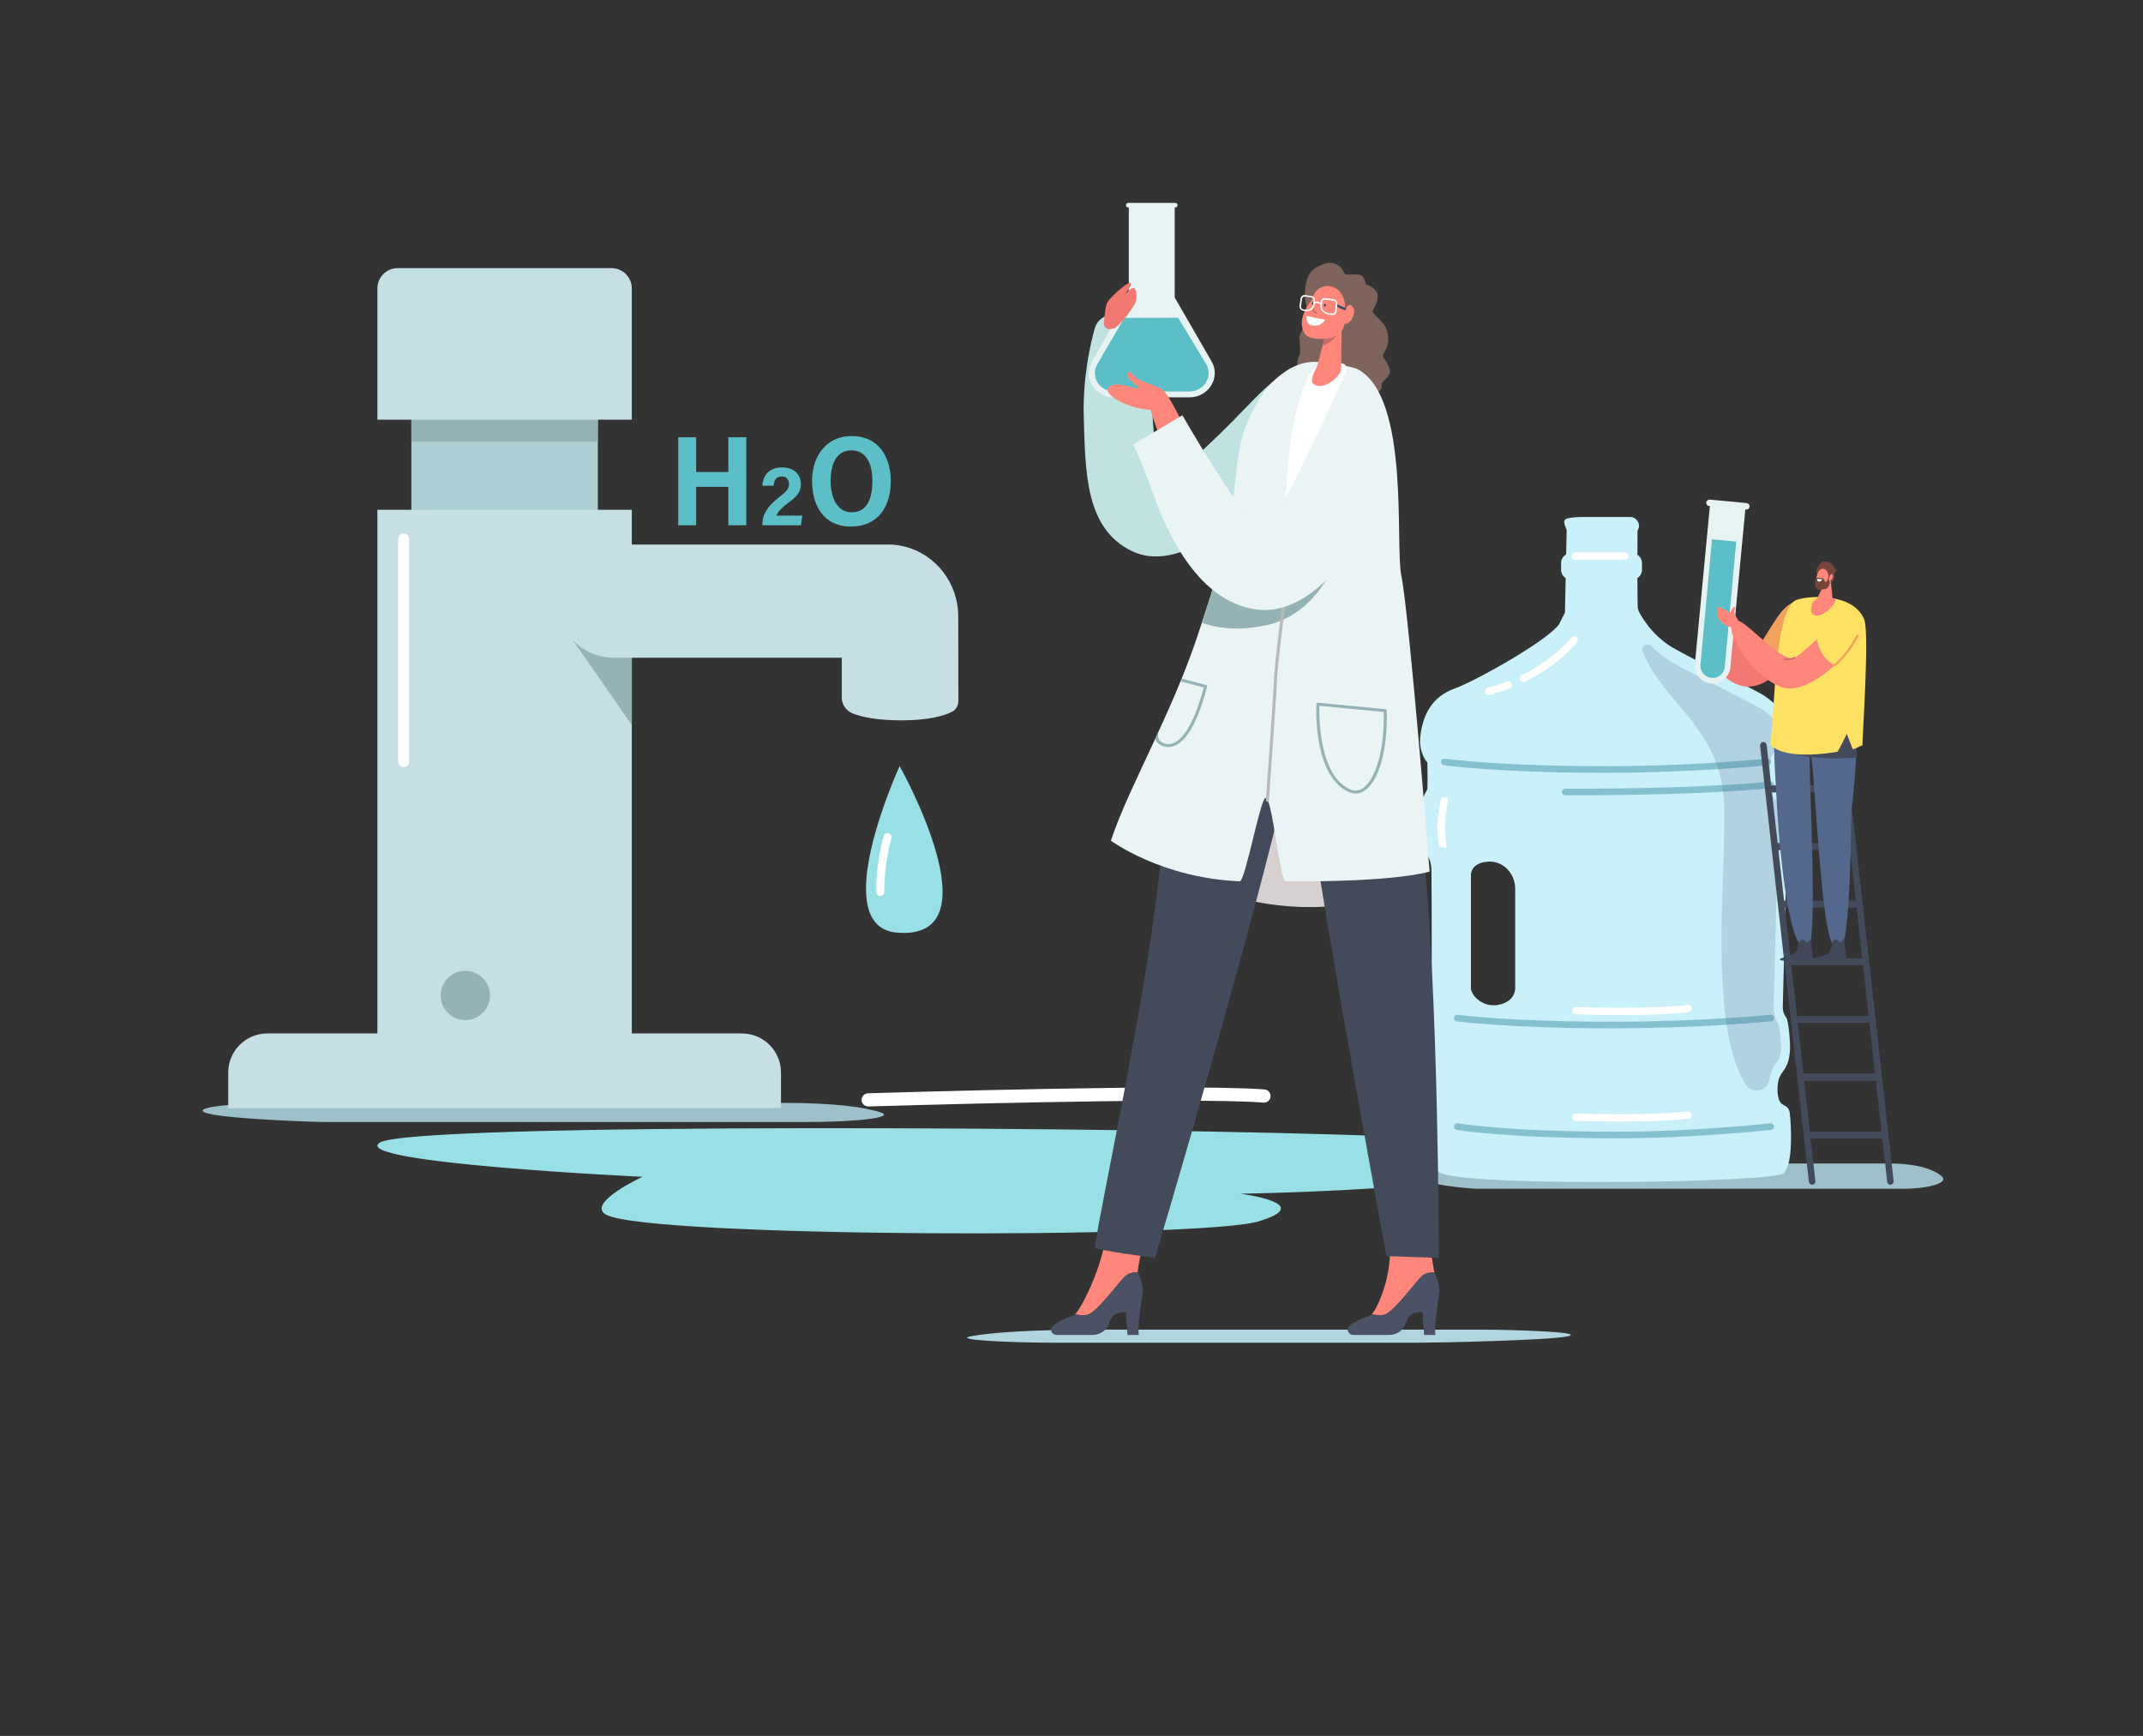 <svg width="321" height="260" viewBox="0 0 321 260" fill="none" xmlns="http://www.w3.org/2000/svg">
<rect x="0" y="0" width="321" height="260" fill="#333333" stroke="none"/>
<path d="M117.311 165.183H40.439C38.139 165.183 28.513 165.63 30.673 166.615C32.676 167.528 46.463 168.047 48.763 168.047H121.014C128.009 168.047 134.214 167.403 131.925 166.615C129.635 165.827 124.923 165.183 117.311 165.183Z" fill="#9DC0C9"/>
<path d="M208.4 170.21C244.808 171.702 236.28 175.303 218.896 176.961C201.513 178.618 185.769 178.784 185.769 178.784C185.769 178.784 197.399 180.273 188.543 182.926C179.687 185.578 97.021 185.355 90.795 181.933C87.7 180.233 96.226 176.256 96.226 176.256C96.226 176.256 52.274 174.191 56.87 171.141C61.466 168.091 171.993 168.719 208.4 170.21Z" fill="#98E0E5"/>
<path d="M130.047 165.724C129.788 165.723 129.539 165.621 129.355 165.439C129.17 165.257 129.065 165.01 129.061 164.751C129.057 164.492 129.155 164.242 129.334 164.054C129.512 163.866 129.758 163.757 130.017 163.748C131.97 163.688 177.991 162.278 189.412 163.171C189.956 163.213 190.363 163.689 190.32 164.233C190.31 164.362 190.275 164.488 190.216 164.604C190.157 164.72 190.076 164.823 189.978 164.907C189.879 164.992 189.765 165.056 189.641 165.096C189.518 165.136 189.388 165.151 189.258 165.141C177.945 164.257 130.555 165.709 130.078 165.723C130.067 165.724 130.057 165.724 130.047 165.724Z" fill="white"/>
<path d="M134.756 114.744C134.756 114.744 123.663 138.849 134.4 139.692C149.463 140.874 134.756 114.744 134.756 114.744Z" fill="#98E0E5"/>
<path d="M131.866 134.2C131.708 134.2 131.557 134.138 131.444 134.028C131.331 133.918 131.266 133.768 131.262 133.61C131.162 129.364 132.323 125.361 132.373 125.192C132.42 125.041 132.525 124.915 132.665 124.841C132.804 124.766 132.968 124.749 133.119 124.794C133.271 124.839 133.4 124.941 133.477 125.079C133.554 125.217 133.574 125.38 133.532 125.533C133.52 125.572 132.374 129.529 132.47 133.582C132.472 133.662 132.458 133.742 132.428 133.817C132.399 133.892 132.355 133.961 132.298 134.018C132.242 134.076 132.175 134.122 132.1 134.153C132.026 134.184 131.946 134.2 131.866 134.2Z" fill="white"/>
<path d="M61.619 62.86H89.551V78.865H61.619V62.86Z" fill="#AECED3"/>
<path d="M61.619 50.147H89.551V66.151H61.619V50.147Z" fill="#95B2B5"/>
<path d="M91.596 40.158H59.574C57.894 40.158 56.531 41.52 56.531 43.201V62.86H94.639V43.201C94.639 41.52 93.277 40.158 91.596 40.158ZM116.985 165.957H34.185V160.643C34.185 157.407 36.808 154.785 40.044 154.785H111.127C114.362 154.785 116.985 157.407 116.985 160.643V165.957Z" fill="#C6DFE5"/>
<path d="M56.531 76.353H94.639V158.332H56.531V76.353Z" fill="#C6DFE5"/>
<path d="M94.638 93.845L85.799 95.88C85.799 95.88 90.689 102.858 94.638 108.605V93.845Z" fill="#95B2B5"/>
<path d="M142.59 106.613C143.197 106.308 143.556 105.68 143.555 104.955L143.534 92.291C143.526 87.326 140.152 82.942 135.317 81.816C134.596 81.648 133.869 81.558 133.155 81.558H91.946C87.263 81.558 83.467 85.355 83.467 90.038V90.038C83.467 94.721 87.263 98.517 91.946 98.517H126.091V104.517C126.091 105.522 126.781 106.505 127.76 106.874C129.089 107.374 131.342 107.894 134.972 107.892C139.221 107.889 141.475 107.175 142.59 106.613Z" fill="#C6DFE5"/>
<path d="M72.308 151.708C73.75 150.266 73.75 147.929 72.308 146.488C70.867 145.046 68.53 145.046 67.088 146.488C65.647 147.929 65.647 150.267 67.089 151.708C68.53 153.149 70.867 153.149 72.308 151.708Z" fill="#95B2B5"/>
<path d="M60.461 114.911C60.352 114.911 60.245 114.89 60.145 114.849C60.045 114.807 59.955 114.747 59.878 114.67C59.801 114.594 59.741 114.503 59.699 114.403C59.658 114.303 59.637 114.196 59.637 114.087V80.72C59.637 80.612 59.658 80.504 59.699 80.404C59.741 80.305 59.801 80.214 59.878 80.137C59.955 80.061 60.045 80 60.145 79.959C60.245 79.917 60.352 79.896 60.461 79.896C60.569 79.896 60.676 79.917 60.776 79.959C60.876 80 60.967 80.061 61.043 80.137C61.12 80.214 61.181 80.305 61.222 80.404C61.263 80.504 61.285 80.612 61.285 80.72V114.087C61.285 114.196 61.263 114.303 61.222 114.403C61.181 114.503 61.12 114.593 61.043 114.67C60.967 114.747 60.876 114.807 60.776 114.849C60.676 114.89 60.569 114.911 60.461 114.911Z" fill="white"/>
<path d="M101.592 65.489H104.279V70.694H109.097V65.489H111.786V78.672H109.097V72.917H104.279V78.672H101.592V65.489ZM114.189 78.672V78.608C114.189 77.452 114.563 76.103 116.77 74.414C117.807 73.615 118.181 73.238 118.181 72.497C118.181 71.808 117.81 71.357 117.094 71.357C116.292 71.357 115.947 71.889 115.872 72.753H114.203C114.261 71.314 115.103 70.007 117.154 70.007C119.001 70.007 119.958 71.112 119.958 72.492C119.958 73.596 119.53 74.269 117.972 75.396C117.139 76.005 116.513 76.637 116.294 77.232H120.184L119.968 78.672H114.189V78.672ZM133.429 72.018C133.429 75.813 131.596 78.865 127.442 78.865C123.376 78.865 121.638 75.736 121.638 71.989C121.638 68.742 123.416 65.314 127.628 65.314C131.614 65.314 133.429 68.471 133.429 72.018ZM124.418 71.999C124.418 74.63 125.466 76.726 127.553 76.726C129.846 76.726 130.672 74.778 130.672 72.02C130.672 69.593 129.856 67.452 127.507 67.452C125.329 67.452 124.418 69.463 124.418 71.999Z" fill="#5CBEC6"/>
<path d="M283.067 174.268H216.875C215.654 174.268 210.543 174.859 211.69 176.158C212.754 177.363 220.073 178.048 221.294 178.048H285.033C288.747 178.048 292.04 177.197 290.825 176.158C289.61 175.119 287.108 174.268 283.067 174.268Z" fill="#9DC0C9"/>
<path d="M268.114 166.911C267.953 165.387 267.173 165.831 266.643 165.037C266.112 164.241 266.155 162.25 266.553 161.322C266.951 160.395 267.941 159.93 268.114 157.412C268.204 156.106 267.887 152.815 267.57 152.415C267.219 151.972 267.028 151.423 267.039 150.857L267.574 130.418C267.593 129.481 267.733 128.544 268.057 127.665C268.71 125.898 268.48 123.887 268.283 122.1C267.961 119.172 266.752 118.316 266.553 117.984C266.354 117.654 266.553 115.665 266.487 114.738C266.42 113.811 267.149 113.942 267.348 113.28C267.547 112.617 268.409 110.298 268.011 109.437C267.613 108.575 267.651 106.522 264.367 104.268C262.988 103.322 253.698 98.835 250.517 96.979C247.336 95.123 245.481 91.81 245.348 91.213C245.3 91.001 245.278 89.45 245.27 87.541C245.268 87.228 245.268 86.906 245.266 86.578C245.676 86.316 245.95 85.858 245.95 85.339V84.331C245.95 83.811 245.676 83.355 245.268 83.092C245.272 81.078 245.282 79.485 245.282 79.485C245.304 79.448 245.325 79.411 245.344 79.375C245.825 78.499 245.165 77.43 244.167 77.43H237.264C234.481 77.43 234.393 77.877 234.393 77.877C234.093 78.208 234.671 79.343 234.671 79.343L234.594 83.043C234.141 83.296 233.834 83.778 233.834 84.331V85.339C233.834 85.86 234.109 86.32 234.521 86.581L234.414 91.744L233.552 93.466C231.963 95.852 221.161 101.948 217.848 103.141C214.535 104.334 213.115 107.039 212.746 110.298C212.465 112.786 213.805 114.208 213.805 114.208C213.805 114.208 213.872 117.654 213.805 118.117C213.791 118.22 213.724 118.368 213.628 118.535C212.952 119.719 212.621 121.069 212.644 122.433C212.671 124.041 212.734 125.926 212.878 126.467C212.963 126.787 213.151 127.092 213.367 127.36C214.053 128.213 214.41 129.285 214.418 130.379C214.458 135.859 214.538 150.965 214.27 151.395C213.938 151.925 213.474 152.19 213.275 152.654C213.076 153.118 213.011 154.973 213.011 154.973C213.011 154.973 213.066 156.124 213.012 158.604C212.985 159.748 213.938 161.853 213.938 161.853C213.938 161.853 214.27 164.106 213.872 165.033C213.474 165.961 213.872 165.033 213.21 166.226C212.817 166.931 212.889 169.601 213.013 171.668C213.12 173.474 214.257 175.059 215.934 175.735C221.065 177.802 265.626 177.126 267.149 175.735C268.477 174.523 268.346 169.882 268.183 167.699C268.164 167.436 268.141 167.173 268.114 166.911ZM224.806 150.422C222.42 151.085 220.564 149.395 220.332 148.136V131.073C220.332 131.073 220.2 129.25 222.883 129.051C223.622 128.996 224.262 129.17 224.803 129.45C226.146 130.146 226.959 131.566 226.959 133.08V147.837C226.959 147.837 227.191 149.759 224.806 150.422Z" fill="#CAF0F9"/>
<path d="M240.561 115.749C224.322 115.749 216.35 114.619 216.271 114.607C216.141 114.588 216.024 114.519 215.946 114.414C215.867 114.309 215.834 114.177 215.853 114.047C215.892 113.777 216.142 113.589 216.413 113.629C216.491 113.64 224.405 114.76 240.561 114.76C253.545 114.76 264.62 113.637 264.73 113.626C264.86 113.615 264.988 113.655 265.088 113.737C265.188 113.82 265.252 113.939 265.265 114.068C265.279 114.197 265.241 114.327 265.159 114.428C265.078 114.529 264.96 114.595 264.831 114.61C264.721 114.621 253.598 115.749 240.561 115.749ZM236.699 119.113C235.962 119.113 235.214 119.111 234.449 119.108C234.385 119.107 234.32 119.094 234.26 119.069C234.2 119.044 234.146 119.008 234.1 118.962C234.054 118.916 234.018 118.861 233.993 118.801C233.969 118.741 233.956 118.677 233.956 118.612C233.956 118.547 233.969 118.483 233.994 118.423C234.019 118.363 234.056 118.309 234.102 118.263C234.148 118.217 234.202 118.181 234.262 118.156C234.322 118.131 234.387 118.119 234.452 118.119H234.454C254.5 118.208 265.087 117.074 265.192 117.063C265.462 117.035 265.707 117.229 265.737 117.501C265.751 117.631 265.713 117.762 265.631 117.864C265.549 117.966 265.43 118.032 265.3 118.046C265.199 118.057 255.343 119.113 236.699 119.113ZM241.375 154.022C226.121 154.022 218.29 152.982 218.213 152.971C218.083 152.954 217.965 152.885 217.886 152.781C217.807 152.676 217.772 152.545 217.79 152.415C217.798 152.351 217.82 152.289 217.852 152.232C217.885 152.176 217.928 152.127 217.98 152.088C218.032 152.048 218.091 152.02 218.153 152.003C218.216 151.987 218.282 151.983 218.346 151.992C218.423 152.002 226.198 153.033 241.375 153.033C254.678 153.033 265.093 152 265.196 151.989C265.467 151.962 265.711 152.16 265.738 152.432C265.751 152.562 265.712 152.693 265.629 152.794C265.546 152.896 265.426 152.96 265.295 152.973C265.191 152.984 254.731 154.022 241.375 154.022ZM242.15 170.492C225.661 170.492 218.267 169.232 218.194 169.219C218.13 169.208 218.069 169.184 218.015 169.149C217.96 169.115 217.912 169.069 217.875 169.016C217.838 168.963 217.811 168.903 217.797 168.84C217.783 168.776 217.781 168.711 217.793 168.647C217.804 168.583 217.827 168.522 217.862 168.467C217.897 168.412 217.942 168.365 217.995 168.328C218.049 168.29 218.108 168.264 218.172 168.25C218.235 168.235 218.301 168.234 218.365 168.245C218.437 168.258 225.764 169.504 242.15 169.504C253.921 169.504 265.079 168.254 265.19 168.241C265.459 168.21 265.706 168.405 265.737 168.676C265.752 168.807 265.714 168.938 265.632 169.04C265.551 169.143 265.432 169.209 265.301 169.223C265.19 169.236 253.977 170.492 242.15 170.492Z" fill="#84C0CE"/>
<path d="M222.982 104.075C222.86 104.075 222.741 104.034 222.645 103.959C222.548 103.884 222.48 103.779 222.45 103.661C222.414 103.519 222.436 103.37 222.51 103.245C222.585 103.12 222.706 103.029 222.847 102.993C223.992 102.704 224.678 102.503 225.719 102.082C225.853 102.031 226.002 102.035 226.134 102.092C226.265 102.15 226.369 102.256 226.423 102.389C226.477 102.522 226.476 102.671 226.422 102.804C226.367 102.937 226.263 103.043 226.132 103.1C225.031 103.546 224.312 103.756 223.117 104.059C223.073 104.07 223.027 104.075 222.982 104.075ZM228.201 102.164C228.077 102.164 227.956 102.122 227.859 102.044C227.762 101.967 227.694 101.859 227.666 101.738C227.637 101.617 227.651 101.491 227.704 101.378C227.758 101.266 227.847 101.175 227.959 101.121C232.833 98.733 235.335 95.525 235.36 95.493C235.449 95.377 235.58 95.302 235.724 95.283C235.868 95.264 236.014 95.303 236.13 95.392C236.246 95.48 236.321 95.611 236.34 95.755C236.359 95.9 236.32 96.046 236.232 96.161C236.125 96.3 233.563 99.6 228.442 102.107C228.367 102.144 228.285 102.164 228.201 102.164ZM216.641 127.028L215.569 126.784C215.569 126.784 215.561 126.799 215.559 126.852C215.559 126.84 215.571 126.541 215.373 125.122C215.13 123.385 215.776 119.972 215.803 119.827C215.817 119.757 215.844 119.689 215.884 119.629C215.924 119.568 215.975 119.517 216.034 119.476C216.094 119.436 216.161 119.407 216.232 119.393C216.302 119.378 216.375 119.377 216.446 119.391C216.589 119.418 216.716 119.501 216.797 119.622C216.879 119.742 216.91 119.89 216.883 120.034C216.876 120.067 216.244 123.413 216.461 124.97C216.707 126.736 216.659 126.948 216.641 127.028ZM242.782 152.035C239.067 152.035 236.089 151.922 236.033 151.919C235.961 151.917 235.89 151.9 235.824 151.869C235.759 151.839 235.7 151.796 235.651 151.743C235.602 151.69 235.564 151.628 235.539 151.561C235.514 151.493 235.502 151.421 235.505 151.349C235.517 151.046 235.773 150.807 236.076 150.822C236.181 150.826 246.645 151.224 252.783 150.515C253.083 150.481 253.357 150.696 253.392 150.997C253.4 151.069 253.394 151.142 253.375 151.211C253.355 151.28 253.321 151.345 253.277 151.402C253.232 151.458 253.176 151.505 253.113 151.54C253.05 151.575 252.981 151.598 252.909 151.606C249.979 151.945 246.089 152.035 242.782 152.035ZM242.782 167.984C239.067 167.984 236.089 167.87 236.033 167.868C235.961 167.865 235.89 167.848 235.824 167.818C235.759 167.788 235.7 167.745 235.651 167.692C235.602 167.639 235.564 167.577 235.539 167.509C235.514 167.441 235.502 167.37 235.505 167.297C235.517 166.994 235.773 166.758 236.076 166.77C236.181 166.774 246.645 167.173 252.783 166.463C252.928 166.447 253.073 166.488 253.187 166.579C253.301 166.669 253.375 166.801 253.392 166.946C253.4 167.018 253.394 167.09 253.375 167.16C253.355 167.229 253.321 167.294 253.277 167.35C253.232 167.407 253.176 167.454 253.113 167.489C253.05 167.524 252.981 167.546 252.909 167.555C249.979 167.894 246.089 167.984 242.782 167.984ZM243.393 83.852H235.979C235.833 83.852 235.694 83.794 235.591 83.691C235.488 83.588 235.43 83.448 235.43 83.303C235.43 83.157 235.488 83.017 235.591 82.914C235.694 82.811 235.833 82.753 235.979 82.753H243.393C243.539 82.753 243.679 82.811 243.782 82.914C243.885 83.017 243.943 83.157 243.943 83.303C243.943 83.448 243.885 83.588 243.782 83.691C243.679 83.794 243.539 83.852 243.393 83.852Z" fill="white"/>
<g opacity="0.22">
<path d="M265.02 161.725C264.73 163.492 262.38 163.923 261.45 162.393C255.183 152.084 259.328 125.876 258.023 117.987C257.457 114.576 256.36 111.869 253.578 108.156L253.556 108.127C251.101 105.036 247.606 101.525 246.059 97.617C245.741 96.814 246.748 96.157 247.357 96.771C248.22 97.639 249.243 98.477 250.416 99.162C253.57 101.001 262.977 105.574 264.11 106.351C266.432 107.946 266.338 109.041 266.754 110.168C266.72 110.511 266.553 111.149 266.255 112.071C265.772 112.505 265.029 113.387 265.139 114.92C265.228 116.164 264.809 118.037 265.56 119.287C265.71 119.537 265.874 119.723 266.006 119.873C266.415 120.339 266.787 120.934 266.95 122.428C267.15 124.25 267.285 125.636 266.828 126.874C266.121 128.782 266.262 128.128 265.685 150.808C265.665 151.794 265.947 152.767 266.483 153.596C266.644 154.375 266.823 156.404 266.766 157.238C266.642 159.032 266.039 158.846 265.403 160.326C265.244 160.699 265.11 161.183 265.02 161.725Z" fill="#54678C"/>
</g>
<path d="M271.438 177.441H271.44C271.509 177.441 271.577 177.426 271.639 177.398C271.702 177.37 271.758 177.329 271.804 177.278C271.85 177.227 271.884 177.167 271.905 177.102C271.926 177.036 271.933 176.967 271.925 176.899L271.212 170.529H281.953L282.122 172.062C282.124 172.08 282.129 172.097 282.132 172.114L282.68 177.008C282.687 177.071 282.707 177.133 282.738 177.189C282.769 177.245 282.811 177.294 282.861 177.334C282.911 177.374 282.968 177.404 283.03 177.422C283.091 177.439 283.155 177.445 283.219 177.438C283.283 177.431 283.344 177.411 283.4 177.38C283.456 177.349 283.506 177.307 283.546 177.257C283.586 177.207 283.615 177.15 283.633 177.088C283.651 177.027 283.656 176.963 283.649 176.899L283.099 171.992C283.099 171.974 283.1 171.957 283.098 171.94L276.353 111.587C276.324 111.327 276.116 111.131 275.868 111.131C275.576 111.131 275.349 111.401 275.383 111.709L276.047 117.641H265.304L264.626 111.587C264.597 111.327 264.389 111.131 264.141 111.131H264.135C263.842 111.131 263.616 111.401 263.65 111.709L270.953 177.008C270.967 177.127 271.023 177.237 271.113 177.317C271.202 177.397 271.318 177.441 271.438 177.441ZM281.834 169.445L281.838 169.488H271.095L271.08 169.352L270.259 161.899H280.989L281.834 169.445ZM280.865 160.791H270.135L269.285 153.202H280.029L280.865 160.791ZM279.912 152.161H269.169L268.319 144.572H278.882C278.944 144.572 279.003 144.558 279.058 144.536L279.912 152.161ZM278.947 143.538C278.925 143.535 278.904 143.531 278.882 143.531H268.203L267.353 135.942H278.096L278.947 143.538ZM277.98 134.901H267.236L266.387 127.312H277.13L277.98 134.901ZM276.164 118.682L277.014 126.271H266.27L265.421 118.682H276.164Z" fill="#434A59"/>
<path d="M269.913 90.43C269.201 89.833 267.85 90.126 266.266 92.427C264.682 94.728 262.752 98.288 262.217 98.391C261.19 98.588 257.353 90.531 256.259 91.466C254.704 92.796 255.415 101.212 260.761 102.687C266.655 104.314 272.337 92.465 269.913 90.43Z" fill="#F27872"/>
<path d="M278.018 113.47C277.826 117.565 277.322 121.465 277.322 121.465C277.322 121.465 277.189 141.428 275.727 142.012C274.694 142.424 274.139 141.337 273.582 137.969C272.411 130.879 271.787 116.095 271.303 113.398C271.258 113.144 271.213 112.997 271.17 112.974C271.133 112.954 271.109 113.094 271.095 113.371C270.92 116.864 272.44 142.153 270.698 142.251C267.479 142.43 266.305 123.087 266.151 120.333C265.964 116.98 265.777 114.145 265.729 111.819C265.695 110.177 265.73 108.788 265.884 107.651C265.997 106.813 266.175 106.111 266.436 105.544C266.893 104.188 277.695 105.827 277.796 106.37C277.87 106.763 277.928 107.198 277.972 107.664C278.133 109.344 278.114 111.432 278.018 113.47Z" fill="#54678C"/>
<path d="M277.972 107.665C277.626 107.665 277.286 107.682 276.965 107.703C273.393 107.936 269.811 108.048 266.241 107.684C266.122 107.672 266.003 107.661 265.884 107.651C265.73 108.789 265.695 110.177 265.729 111.82C267.431 112.609 269.232 113.114 271.095 113.371C271.109 113.094 271.133 112.955 271.17 112.975C271.213 112.998 271.258 113.145 271.303 113.399C271.717 113.452 272.135 113.493 272.555 113.523C274.374 113.65 276.198 113.584 278.018 113.47C278.114 111.432 278.133 109.345 277.972 107.665Z" fill="#434A59"/>
<path d="M269.914 90.43C269.202 89.833 267.851 90.126 266.267 92.427C265.539 93.485 264.738 94.807 264.033 95.939C264.742 96.779 266.088 98.062 268.026 98.594C270.179 95.448 271.216 91.523 269.914 90.43Z" fill="#F2A25C"/>
<path d="M279.251 92.804C277.698 88.852 271.13 89.119 269.086 89.861C265.597 91.128 265.858 108.645 265.127 111.473C266.197 112.647 268.934 113.611 275.214 112.602C275.577 112.16 276.621 109.92 276.621 109.92C276.621 109.92 277.359 111.727 277.537 112.236C278.085 112.092 278.38 111.814 278.975 111.636C278.898 111.417 280.057 94.856 279.251 92.804Z" fill="#FFE164"/>
<path d="M256.152 75.473L253.877 99.465C253.739 100.925 254.82 102.234 256.281 102.372C257.742 102.511 259.05 101.429 259.189 99.968L261.464 75.977L256.152 75.473Z" fill="#E7F2F2"/>
<path d="M258.351 99.889C258.256 100.891 257.363 101.63 256.361 101.535C255.358 101.439 254.62 100.547 254.715 99.544L256.436 80.772L260.072 81.116L258.351 99.889Z" fill="#5CBEC6"/>
<path d="M261.633 75.351L256.105 74.827C255.977 74.815 255.85 74.855 255.751 74.937C255.651 75.019 255.589 75.136 255.576 75.264C255.564 75.393 255.604 75.52 255.686 75.619C255.768 75.719 255.886 75.781 256.014 75.794L261.541 76.318C261.669 76.33 261.797 76.29 261.896 76.208C261.995 76.126 262.058 76.008 262.07 75.88C262.082 75.752 262.043 75.625 261.961 75.525C261.879 75.426 261.761 75.364 261.633 75.351Z" fill="#E7F2F2"/>
<path d="M271.371 90.658C271.522 90.037 272.067 89.594 272.704 89.566C273.478 89.532 274.493 89.523 274.844 89.681C275.439 89.95 273.303 92.42 271.944 92.193C271.202 92.069 271.21 91.316 271.371 90.658Z" fill="#FF867A"/>
<path d="M278.895 92.863C278.885 96.395 272.731 102.796 268.363 103.123C264.108 103.441 257.664 94.615 259.709 92.956C260.887 92 266.003 98.661 268.495 98.59C269.538 98.56 273.925 93.824 275.832 92.427C277.797 90.989 278.898 91.799 278.895 92.863Z" fill="#FF867A"/>
<path d="M260.263 92.702C260.263 92.702 259.794 91.999 259.751 91.769C259.708 91.537 260.072 90.987 259.86 90.9C259.648 90.812 259.305 91.38 259.238 91.658C259.172 91.937 257.505 90.706 257.305 90.928C257.105 91.15 257.349 91.743 257.295 92.024C257.24 92.305 257.328 92.788 258.238 93.491C259.147 94.194 261.039 94.251 260.263 92.702Z" fill="#FF867A"/>
<path d="M272.149 86.065C272.149 86.065 271.986 85.412 272.141 85.136C272.297 84.861 272.428 84.838 272.428 84.838C272.428 84.838 272.518 84.041 273.437 84.103C274.356 84.165 274.712 84.828 274.77 85.041C274.828 85.254 275.081 85.273 275.097 85.429C275.114 85.584 274.842 85.629 274.842 85.629C274.842 85.629 274.797 86.334 274.696 86.698C274.596 87.061 274.209 87.737 273.736 87.716C273.264 87.694 272.146 86.907 272.149 86.065Z" fill="#77443C"/>
<path d="M274.157 86.667C274.157 86.667 274.487 88.959 274.478 89.728C274.474 90.057 272.574 90.919 272.118 90.437C271.984 90.296 272.333 89.259 272.521 88.941L273.483 87.1L274.157 86.667Z" fill="#FF867A"/>
<path d="M273.798 85.84L274.127 87.167C274.2 87.612 273.907 88.036 273.463 88.121C273.109 88.19 272.75 88.247 272.343 88.058C271.966 87.883 271.979 87.504 272.015 87.019C272.062 86.389 272.218 85.964 272.353 85.668C272.662 84.992 273.521 84.992 273.798 85.84Z" fill="#FF867A"/>
<path d="M271.957 86.709C271.957 86.709 271.985 86.566 272.195 86.529C272.405 86.493 272.546 86.571 272.617 86.589C272.688 86.607 272.844 86.542 273.024 86.581C273.203 86.62 273.267 87.082 273.433 87.168C273.599 87.253 273.81 86.741 273.835 86.573C273.86 86.405 273.924 86.237 273.947 86.263C273.969 86.29 274.037 87.137 274.071 87.234C274.104 87.33 273.992 87.924 273.672 88.11C273.326 88.311 273.052 88.232 273.052 88.232C273.052 88.232 272.701 88.469 272.393 88.353C272.085 88.237 271.994 87.85 271.994 87.85C271.994 87.85 271.856 87.7 271.875 87.472C271.893 87.243 271.957 86.709 271.957 86.709Z" fill="#77443C"/>
<path d="M272.952 86.727C272.952 86.727 272.64 86.78 272.211 86.695C272.211 86.695 272.172 86.959 272.335 87.07C272.499 87.18 272.825 87.056 272.952 86.727Z" fill="white"/>
<path d="M274.002 86.438C274.037 86.361 274.088 86.293 274.121 86.215C274.183 86.067 274.31 85.86 274.485 86.061C274.739 86.353 274.301 87.084 274.049 86.983C273.909 86.926 273.881 86.712 274.002 86.438Z" fill="#FF867A"/>
<path d="M268.556 142.933C269.045 142.719 269.108 142.283 269.316 141.869C269.33 141.842 269.411 141.248 269.411 141.2C269.414 140.995 270.006 140.451 270.282 140.878C270.825 141.719 271.302 140.285 271.27 140.636C271.176 141.681 271.775 143.485 271.386 143.6C270.557 143.843 266.688 144.126 266.615 143.72C266.57 143.476 267.709 143.304 268.556 142.933ZM273.577 142.933C274.066 142.719 274.129 142.283 274.337 141.869C274.351 141.842 274.432 141.248 274.432 141.2C274.435 140.995 275.027 140.451 275.303 140.878C275.642 141.403 275.892 141.025 276.068 140.776C276.174 140.626 276.29 140.542 276.278 140.674C276.184 141.718 276.796 143.485 276.407 143.6C275.578 143.843 271.709 144.126 271.635 143.72C271.592 143.476 272.73 143.304 273.577 142.933Z" fill="#404859"/>
<path d="M278.894 92.863C278.897 91.799 277.472 90.569 275.507 92.007C274.615 92.659 273.509 94.461 272.129 95.751C272.28 96.516 272.892 98.823 274.847 99.598C277.14 97.44 278.889 94.745 278.894 92.863Z" fill="#FFE164"/>
<path d="M267.709 98.869C267.447 98.869 267.257 98.837 267.24 98.834C267.212 98.828 267.187 98.812 267.171 98.788C267.155 98.765 267.149 98.736 267.154 98.708C267.159 98.68 267.174 98.655 267.197 98.638C267.22 98.621 267.249 98.614 267.277 98.618C267.286 98.619 268.182 98.767 268.769 98.393C268.793 98.377 268.823 98.372 268.852 98.378C268.88 98.385 268.905 98.402 268.92 98.427C268.936 98.451 268.941 98.481 268.935 98.509C268.929 98.538 268.911 98.563 268.887 98.578C268.515 98.816 268.05 98.869 267.709 98.869Z" fill="#C66C67"/>
<path d="M274.848 99.762C274.814 99.762 274.781 99.752 274.753 99.732C274.726 99.713 274.705 99.685 274.693 99.653C274.682 99.621 274.681 99.586 274.69 99.553C274.699 99.521 274.718 99.492 274.744 99.47C276.694 97.874 278.055 95.208 278.068 95.182C278.088 95.143 278.123 95.114 278.164 95.101C278.205 95.088 278.25 95.091 278.289 95.111C278.328 95.13 278.357 95.164 278.371 95.206C278.385 95.247 278.382 95.291 278.363 95.33C278.306 95.442 276.956 98.085 274.953 99.725C274.922 99.75 274.885 99.762 274.848 99.762Z" fill="#F2A25C"/>
<path d="M197.425 39.913C198.067 39.588 199.311 39.012 200.314 39.648C201.317 40.283 201.188 40.93 201.546 41.087C201.904 41.245 203.354 40.92 203.913 41.261C204.471 41.602 204.589 42.566 204.589 42.566C204.589 42.566 205.844 42.977 206.246 43.812C206.647 44.648 205.951 46.034 205.623 46.472C205.296 46.91 207.282 48.06 207.714 49.387C208.532 51.897 206.956 52.99 207.14 53.378C207.323 53.767 208.447 55.086 208.166 55.927C207.884 56.768 206.826 57.066 206.95 57.955C207.074 58.845 204.368 59.733 202.803 59.299C201.237 58.866 196.19 57.314 195.084 56.746C193.978 56.177 194.276 53.857 194.595 53.318C194.913 52.779 194.66 51.056 194.63 50.585C194.599 50.114 195.481 48.605 195.873 48.091C196.266 47.576 195.414 44.939 195.429 44.373C195.488 42.132 195.872 40.698 197.425 39.913Z" fill="#7F635D"/>
<path d="M203.612 135.072C193.838 137.268 184.549 134.193 184.549 134.193C184.549 134.193 189.757 121.529 190.095 120.897C190.432 120.265 213.386 132.876 203.612 135.072Z" fill="#D6D0D0"/>
<path d="M196.907 55.035C194.453 53.355 190.36 57.137 186.546 61.123C181.521 66.375 175.473 72.035 174.349 71.356C172.016 69.947 172.42 48.225 172.42 48.225C172.42 48.225 170.327 47.248 166.613 47.175C166.443 47.172 166.273 47.187 166.106 47.219C165.077 47.411 164.268 48.176 163.993 49.147C163.39 51.276 162.158 56.433 162.338 62.52C162.583 70.779 162.568 79.224 169.6 82.565C182.014 88.463 202.744 59.031 196.907 55.035Z" fill="#C0E2E1"/>
<path d="M181.479 54.118L175.959 44.55V30.519H169.082V44.55L163.562 54.118C162.164 56.54 163.989 59.513 166.873 59.513H178.168C181.052 59.513 182.877 56.54 181.479 54.118Z" fill="#E7F2F2"/>
<path d="M168.415 47.609L176.472 47.593L180.677 54.544C181.174 55.406 181.16 56.428 180.639 57.277C180.118 58.126 179.194 58.633 178.167 58.633H166.873C165.846 58.633 164.922 58.126 164.401 57.277C163.88 56.428 163.866 55.406 164.363 54.544L168.415 47.609Z" fill="#5CBEC6"/>
<path d="M169.017 30.385H176.024C176.223 30.385 176.387 30.542 176.387 30.733C176.387 30.925 176.223 31.082 176.024 31.082H169.017C168.818 31.082 168.654 30.925 168.654 30.733C168.654 30.542 168.818 30.385 169.017 30.385Z" fill="#E7F2F2"/>
<path d="M163.861 199.152H222.607C225.501 199.152 237.61 199.458 234.893 200.132C232.373 200.757 215.03 201.112 212.136 201.112H159.202C150.403 201.112 142.598 200.671 145.477 200.132C148.357 199.593 154.285 199.152 163.861 199.152Z" fill="#B1D5DE"/>
<path d="M168.541 191.143C167.645 191.968 164.129 196.818 162.774 196.949C162.042 197.02 161.434 196.938 161.027 196.847C161.848 196.194 165.255 189.661 165.703 184.518L171.725 183.94C171.725 183.94 170.284 190.207 170.44 190.564C169.902 190.552 169.094 190.634 168.541 191.143Z" fill="#FF867A"/>
<path d="M157.638 198.672C158.112 198.214 158.982 197.673 160.556 197.124C160.711 197.069 160.869 196.973 161.027 196.847C161.434 196.937 162.042 197.019 162.773 196.949C164.129 196.818 167.644 191.968 168.54 191.143C169.093 190.634 169.901 190.552 170.44 190.563C170.79 191.366 171.333 192.808 171.162 193.715C170.916 195.026 170.369 198.768 170.591 199.941H168.884L168.637 196.533C168.637 196.533 167.33 196.402 166.7 197.123C166.463 197.394 166.251 197.857 166.077 198.332C165.717 199.315 164.744 199.941 163.633 199.941H158.268C157.576 199.942 157.167 199.127 157.638 198.672Z" fill="#4B5266"/>
<path d="M212.97 191.143C212.075 191.968 208.559 196.818 207.203 196.949C206.472 197.02 205.864 196.938 205.457 196.847C206.278 196.194 209.275 189.683 207.795 184.518L213.817 183.94C213.817 183.94 214.714 190.207 214.87 190.564C214.332 190.552 213.523 190.634 212.97 191.143Z" fill="#FF867A"/>
<path d="M202.068 198.672C202.542 198.214 203.412 197.673 204.986 197.124C205.141 197.069 205.298 196.973 205.456 196.847C205.863 196.937 206.471 197.019 207.203 196.949C208.559 196.818 212.074 191.968 212.97 191.143C213.523 190.634 214.331 190.552 214.869 190.563C215.22 191.366 215.762 192.808 215.592 193.715C215.346 195.026 214.799 198.768 215.021 199.941H213.314L213.066 196.533C213.066 196.533 211.76 196.402 211.129 197.123C210.893 197.394 210.68 197.857 210.507 198.332C210.147 199.315 209.174 199.941 208.062 199.941H202.697C202.005 199.942 201.597 199.127 202.068 198.672Z" fill="#4B5266"/>
<path d="M173.892 128.568L193.135 114.853C188.478 136.475 173.007 188.406 173.007 188.406C173.007 188.406 163.92 187.236 163.983 186.807C165.037 179.64 172.035 147.868 173.892 128.568Z" fill="#434A59"/>
<path d="M174.32 58.584C174.052 58.211 172.663 57.611 171.897 57.383C170.433 56.95 169.763 56.3 169.444 55.834C169.125 55.368 168.621 56.157 169.182 56.797C169.744 57.437 171.17 58.193 170.356 58.168C169.541 58.143 166.686 56.847 165.982 58.166C165.395 59.266 169.373 61.408 172.827 61.399C173.806 61.397 175.816 60.665 174.32 58.584Z" fill="#FF867A"/>
<path d="M215.518 188.406L207.678 188.131C207.678 188.131 198.739 139.626 196.971 126.358L213.167 126.977C215.518 149.246 215.518 188.406 215.518 188.406Z" fill="#434A59"/>
<path d="M214.142 130.533C214.142 130.533 209.417 132.142 192.615 131.998C191.64 131.989 190.628 119.527 189.58 119.499C188.8 119.478 186.522 132.031 185.701 131.998C173.974 131.518 166.402 125.914 166.402 125.914C167.753 121.738 170.342 116.488 173.068 110.598C173.198 110.319 173.327 110.038 173.456 109.756V109.755C174.593 107.284 175.744 104.706 176.828 102.053C176.885 101.916 176.941 101.779 176.996 101.641C177.858 99.517 178.674 97.346 179.406 95.144C179.614 94.521 179.819 93.898 180.023 93.275C180.779 90.98 181.517 88.679 182.236 86.372C182.605 85.189 182.968 84.005 183.323 82.819C185.116 76.843 184.778 68.585 186.47 64.184C188.429 59.093 190.724 56.91 192.305 55.792C194.305 54.378 196.356 53.88 198.743 54.376C199.655 54.565 202.491 54.801 203.476 55.356C211.247 59.738 208.932 81.688 209.911 86.23C210.677 89.777 212.698 112.192 214.142 130.533Z" fill="#EAF4F4"/>
<path d="M201.771 55.378C201.771 55.378 197.777 63.975 196.827 66.396C195.878 68.816 193.74 79.145 192.754 78.83C192.336 78.696 192.641 72.095 193.174 67.167C193.495 64.202 195.263 55.035 197.837 54.554C199.468 54.25 201.908 53.972 201.771 55.378Z" fill="white"/>
<path d="M200.958 49.281L200.889 55.273C200.873 56.259 198.265 58.733 196.664 57.447C196.196 57.071 196.856 55.73 197.332 54.717L198.688 49.601L200.958 49.281Z" fill="#FF867A"/>
<path d="M198.117 51.75L198.533 50.18L200.292 50.191C200.292 50.191 199.363 51.482 198.117 51.75Z" fill="#C66C67"/>
<path d="M201.425 45.277C201.425 45.277 201.637 47.015 201.451 48.254C201.175 50.083 199.791 50.783 197.858 50.767C195.974 50.751 195.281 50.238 195.047 48.958C194.989 48.64 194.971 48.319 195.032 47.899C195.134 47.201 195.614 45.968 196.238 45.268C196.523 44.949 196.72 44.191 196.893 43.932C198.152 42.053 200.929 42.632 201.425 45.277Z" fill="#FF867A"/>
<path d="M197.162 46.99C197.216 46.994 197.267 46.961 197.282 46.909C197.299 46.85 197.263 46.788 197.201 46.772C196.819 46.67 196.879 46.402 196.881 46.391C196.896 46.331 196.857 46.272 196.794 46.258C196.732 46.243 196.67 46.281 196.656 46.341C196.615 46.509 196.665 46.86 197.139 46.986C197.147 46.988 197.154 46.989 197.162 46.99Z" fill="#C66C67"/>
<path d="M198.296 45.686C198.277 45.804 198.327 45.91 198.407 45.922C198.488 45.933 198.568 45.847 198.587 45.729C198.606 45.611 198.556 45.505 198.476 45.493C198.395 45.481 198.315 45.568 198.296 45.686ZM196.502 45.432C196.483 45.55 196.533 45.656 196.614 45.668C196.694 45.679 196.775 45.593 196.794 45.475C196.813 45.357 196.763 45.251 196.682 45.239C196.602 45.227 196.521 45.314 196.502 45.432Z" fill="#3A4B66"/>
<path d="M200.645 82.436C200.645 82.436 198.126 91.877 189.576 93.666C185.232 94.575 182.077 94.031 180.023 93.275C180.78 90.98 181.518 88.679 182.237 86.372C184.167 87.03 186.728 87.768 188.644 87.826C192.152 87.932 198.258 84.677 200.645 82.436Z" fill="#95B2B5"/>
<path d="M189.842 120.083C189.837 120.083 189.832 120.083 189.826 120.083C189.7 120.074 189.605 119.97 189.614 119.849C189.625 119.69 190.758 103.931 190.84 101.644C190.923 99.343 192.109 90.103 192.159 89.711C192.175 89.591 192.291 89.505 192.415 89.52C192.54 89.535 192.629 89.644 192.614 89.765C192.601 89.861 191.38 99.378 191.298 101.659C191.215 103.954 190.082 119.72 190.07 119.879C190.062 119.995 189.962 120.083 189.842 120.083Z" fill="#BAB9B9"/>
<path d="M195.459 46.599C195.377 46.587 195.295 46.57 195.216 46.547C195.047 46.519 194.895 46.43 194.789 46.296C194.679 46.156 194.631 45.986 194.654 45.818L194.811 44.701C194.858 44.372 195.174 44.146 195.516 44.196L196.427 44.33C196.599 44.355 196.755 44.446 196.863 44.583C196.973 44.722 197.021 44.892 196.998 45.06L196.93 45.542C196.905 45.719 196.862 45.867 196.8 45.994C196.479 46.645 195.822 46.653 195.459 46.599ZM195.525 44.415C195.289 44.38 195.063 44.543 195.031 44.771L194.874 45.888C194.867 45.939 194.87 45.992 194.883 46.042C194.897 46.092 194.921 46.139 194.953 46.18C195.019 46.261 195.113 46.315 195.217 46.329L195.238 46.334C195.278 46.348 196.212 46.65 196.597 45.868C196.651 45.759 196.688 45.629 196.71 45.472L196.778 44.99C196.785 44.939 196.782 44.886 196.769 44.836C196.755 44.786 196.731 44.739 196.699 44.698C196.633 44.617 196.539 44.563 196.436 44.549L195.525 44.415ZM199.214 47.156C198.674 47.077 197.962 46.801 197.816 46.115C197.786 45.972 197.78 45.816 197.799 45.636L197.849 45.152C197.884 44.819 198.192 44.59 198.536 44.64L199.742 44.818C199.915 44.844 200.072 44.934 200.182 45.071C200.296 45.21 200.349 45.379 200.332 45.547L200.215 46.67C200.181 47 199.877 47.228 199.536 47.182C199.428 47.181 199.32 47.172 199.214 47.156ZM198.545 44.859C198.311 44.825 198.093 44.987 198.07 45.214L198.02 45.698C198.003 45.855 198.008 45.99 198.033 46.109C198.211 46.946 199.49 46.961 199.504 46.961L199.52 46.962C199.754 46.997 199.971 46.834 199.995 46.608L200.111 45.485C200.116 45.432 200.111 45.379 200.096 45.328C200.08 45.277 200.055 45.23 200.021 45.19C199.953 45.106 199.857 45.052 199.751 45.037L198.545 44.859Z" fill="white"/>
<path d="M197.919 45.66C197.894 45.656 197.871 45.645 197.852 45.629C197.363 45.211 196.925 45.477 196.906 45.489C196.859 45.518 196.79 45.499 196.751 45.446C196.711 45.392 196.718 45.325 196.764 45.296C196.963 45.169 197.473 45.042 197.977 45.473C198.028 45.516 198.041 45.586 198.006 45.629C197.986 45.655 197.953 45.665 197.919 45.66ZM198.471 47.874C198.471 47.874 196.619 47.602 195.717 47.278C195.717 47.278 195.601 48.19 196.106 48.579C196.543 48.916 198.022 48.92 198.471 47.874Z" fill="white"/>
<path d="M202.326 46.753C202.211 46.622 201.065 46.457 200.273 45.923L200.333 45.589C200.537 45.727 202.301 46.376 202.47 46.569L202.326 46.753Z" fill="#3A4B66"/>
<path d="M201.286 46.932C201.41 46.743 201.502 46.538 201.582 46.327C201.732 45.927 202.053 45.366 202.566 45.873C203.312 46.612 202.387 48.701 201.289 48.505C200.473 48.358 200.974 47.411 201.286 46.932ZM178.13 65.317C177.653 64.307 177.101 63.332 176.607 62.329C176.317 61.74 174.784 58.812 174.231 58.486C173.222 57.892 172.301 59.154 172.144 60.164C171.86 60.195 173.139 64.029 173.813 65.547C174.407 66.884 174.266 68.247 175.284 69.362C175.496 69.595 175.964 69.599 176.175 69.362C176.616 68.867 177.128 68.616 177.727 68.34C178.164 68.138 178.537 67.854 178.652 67.381C178.823 66.685 178.419 65.929 178.13 65.317Z" fill="#FF867A"/>
<path d="M204.023 57.862C201.329 56.563 199.648 60.28 197.265 65.187C194.126 71.649 190.381 79.531 189.097 79.21C186.429 78.542 177.109 62.194 177.109 62.194L169.68 66.617C169.68 66.617 170.053 66.591 172.8 74.165C175.63 81.967 180.339 90.124 188.093 91.272C201.782 93.298 214.675 62.998 204.023 57.862Z" fill="#EAF4F4"/>
<path d="M165.362 48.427C165.362 48.427 165.488 46.096 165.842 45.351C166.197 44.606 168.913 42.152 169.318 42.367C169.724 42.583 168.353 44.33 168.353 44.33C168.353 44.33 169.46 42.924 169.865 43.14C170.27 43.355 170.363 44.551 170.075 45.303C169.788 46.055 167.732 48.867 166.884 49.17C166.037 49.474 165.306 49.182 165.362 48.427Z" fill="#F27872"/>
<path d="M203.056 118.85C202.774 118.85 202.491 118.795 202.21 118.685C199.893 117.773 198.289 115.187 197.573 111.205C197.038 108.231 197.18 105.485 197.182 105.458C197.185 105.398 197.213 105.342 197.261 105.303C197.285 105.283 197.312 105.268 197.342 105.259C197.371 105.25 197.402 105.247 197.433 105.251L207.516 106.216C207.631 106.227 207.72 106.319 207.722 106.429C207.878 112.273 206.571 116.98 204.392 118.423C203.963 118.707 203.511 118.85 203.056 118.85ZM197.63 105.711C197.587 107.282 197.552 116.378 202.384 118.278C202.975 118.511 203.563 118.438 204.132 118.061C205.799 116.958 207.405 113.001 207.269 106.634L197.63 105.711ZM180.649 102.586L176.994 101.641C176.939 101.779 176.883 101.916 176.826 102.053L180.314 102.955C179.533 105.929 177.909 110.758 175.475 111.383C174.506 111.632 173.851 111.072 173.674 110.895C173.512 110.731 173.446 110.325 173.454 109.756C173.326 110.037 173.196 110.318 173.066 110.598C173.132 110.925 173.238 111.093 173.344 111.199C173.526 111.382 174.111 111.886 174.988 111.886C175.177 111.886 175.379 111.863 175.594 111.808C178.176 111.144 179.857 106.571 180.812 102.851C180.841 102.735 180.769 102.618 180.649 102.586Z" fill="#95B2B5"/>
</svg>
